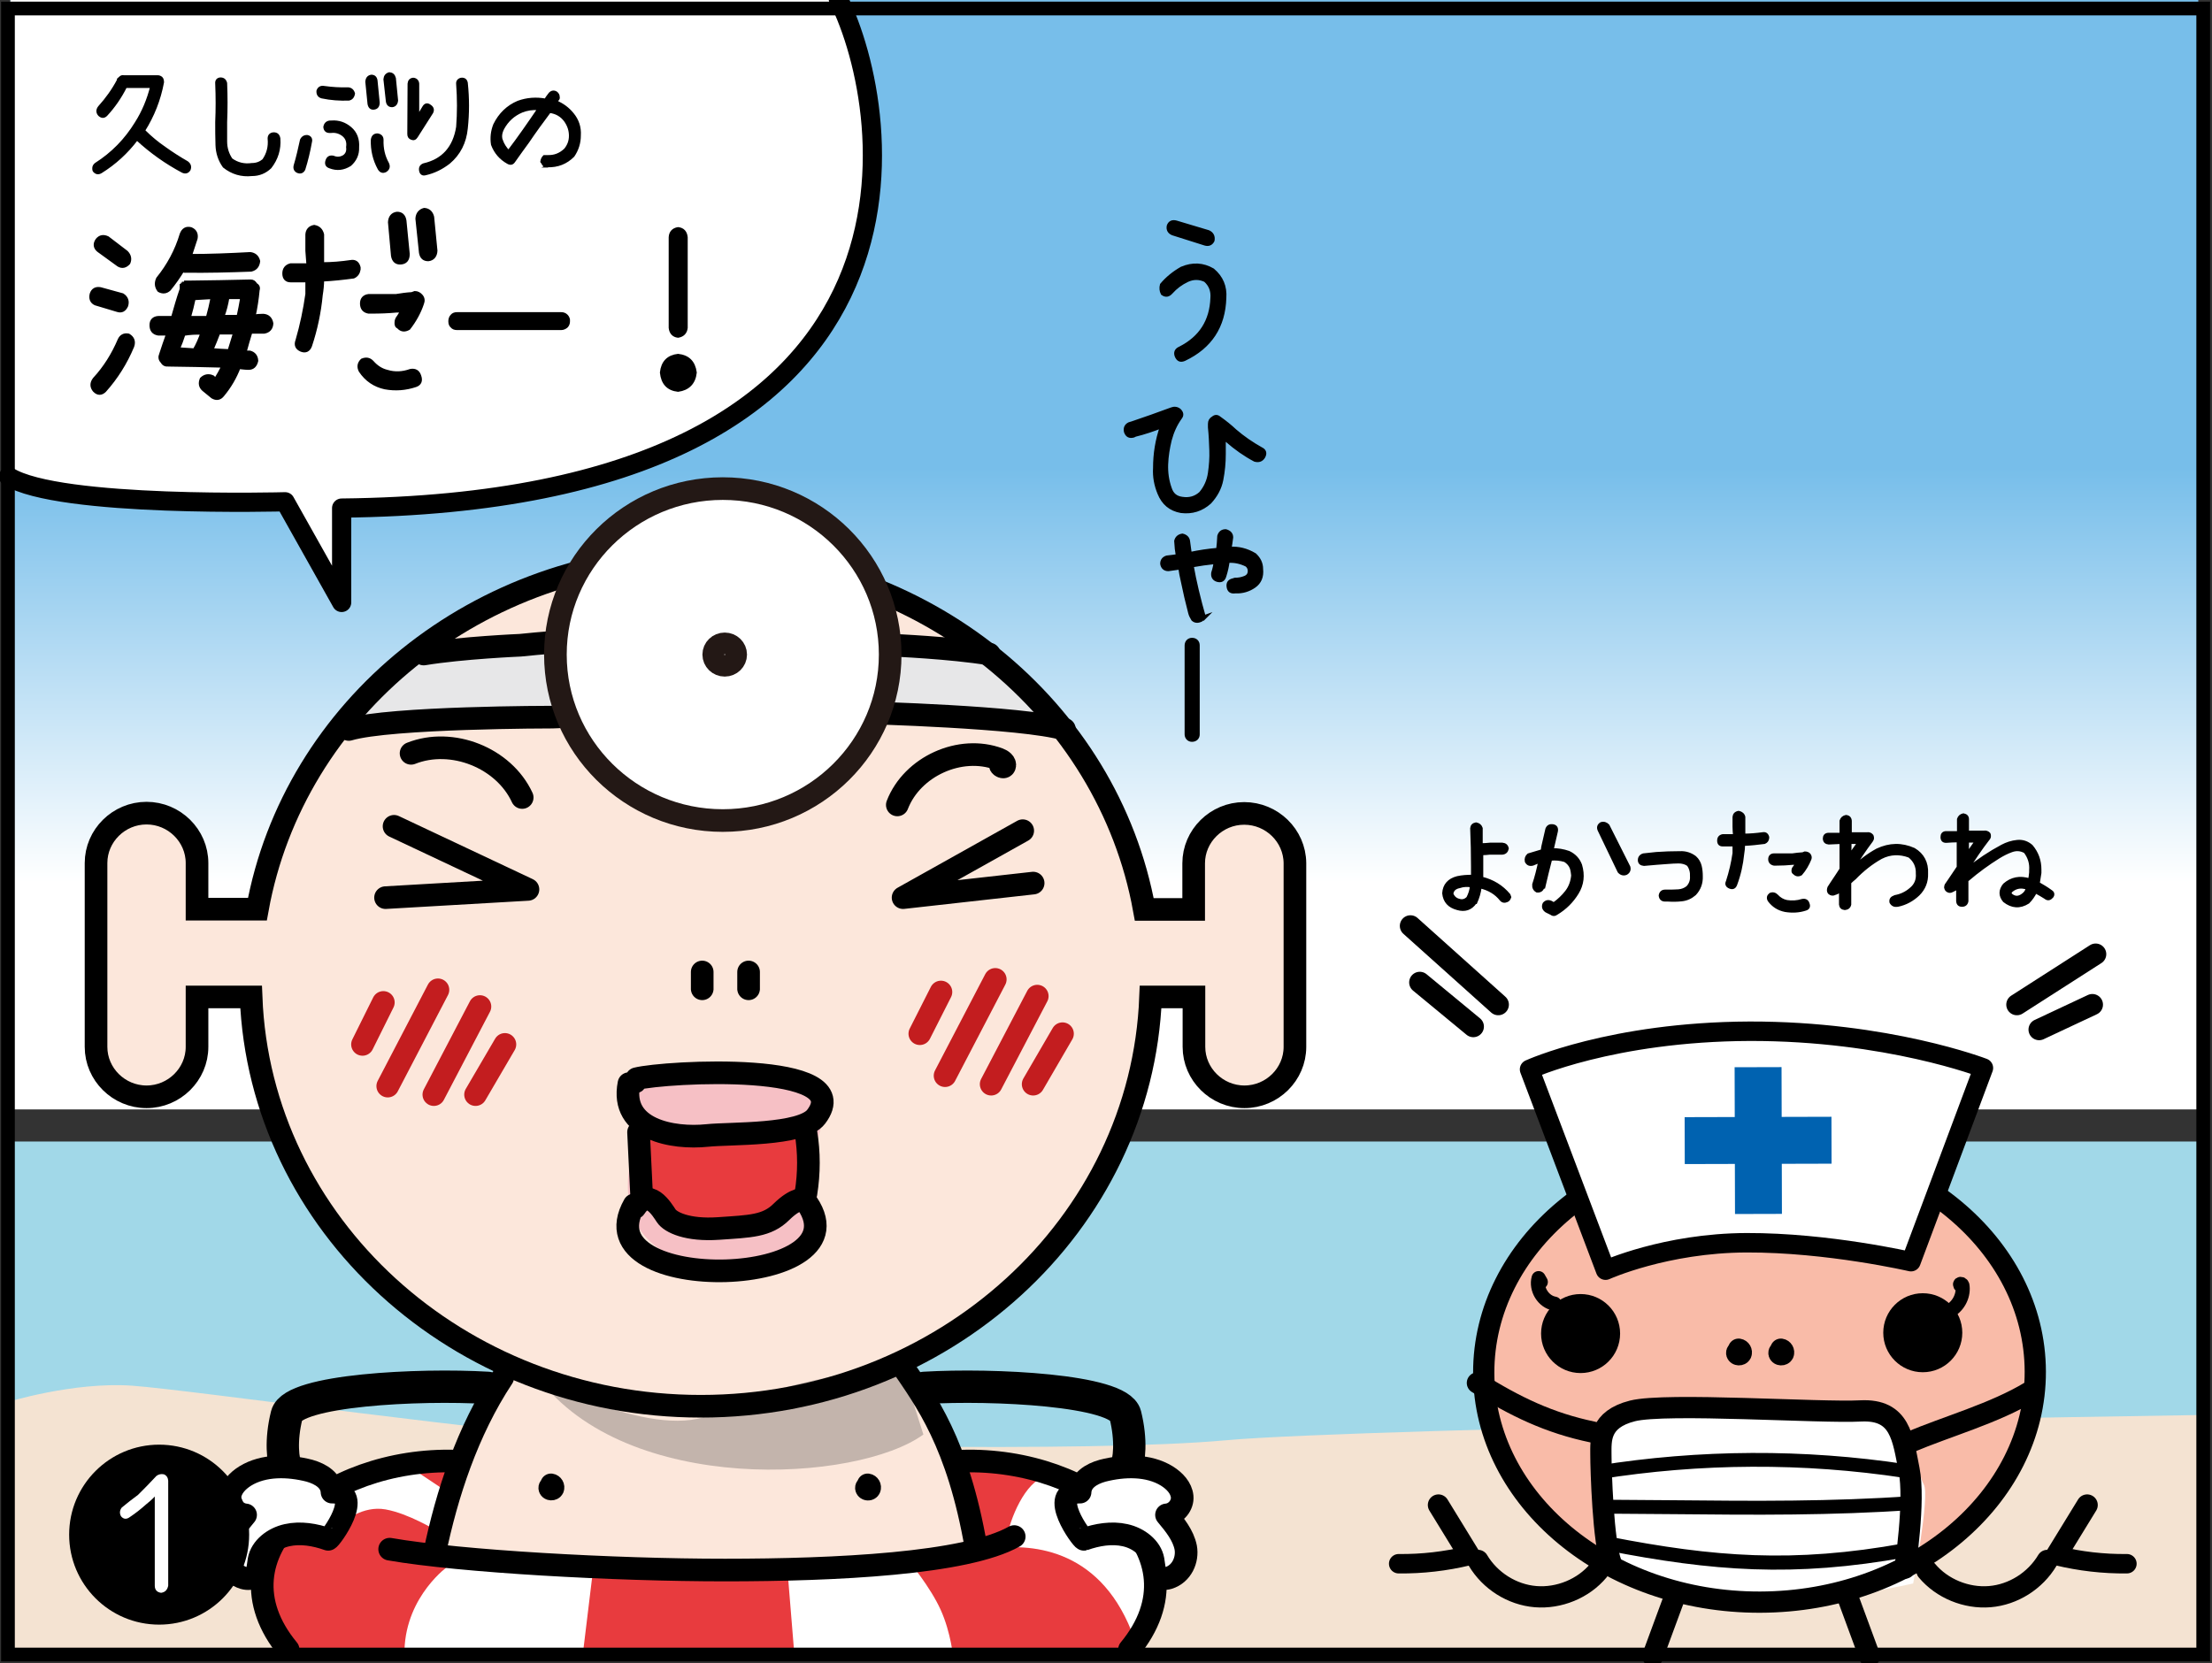 <?xml version="1.0" encoding="utf-8"?>
<!-- Generator: Adobe Illustrator 26.2.1, SVG Export Plug-In . SVG Version: 6.00 Build 0)  -->
<svg version="1.1" xmlns="http://www.w3.org/2000/svg" xmlns:xlink="http://www.w3.org/1999/xlink" x="0px" y="0px"
	 viewBox="0 0 806.1 606.2" style="enable-background:new 0 0 806.1 606.2;" xml:space="preserve">
<rect x="0" y="0" width="806.1" height="606.2" fill="#333333" stroke="none"/>
<style type="text/css">
	.st0{fill:#A1D8E8;}
	.st1{fill:url(#SVGID_1_);}
	.st2{fill:#F4E3D2;}
	.st3{fill:#FCE7DB;}
	.st4{fill:#FFFFFF;}
	.st5{fill:#E83B3E;}
	.st6{fill:#F6C0C5;}
	.st7{stroke:#000000;stroke-width:0.948;stroke-miterlimit:10;}
	.st8{stroke:#000000;stroke-width:1.434;stroke-miterlimit:10;}
	.st9{stroke:#000000;stroke-width:1.207;stroke-miterlimit:10;}
	.st10{stroke:#000000;stroke-width:1.069;stroke-miterlimit:10;}
	.st11{fill:#E7E7E8;}
	.st12{fill:#C3B4AC;}
	.st13{fill:none;stroke:#000000;stroke-width:8.249;stroke-miterlimit:10;}
	.st14{fill:none;stroke:#000000;stroke-width:8.249;stroke-linecap:round;stroke-linejoin:round;stroke-miterlimit:10;}
	.st15{fill:#FFFFFF;stroke:#231815;stroke-width:8.249;stroke-miterlimit:10;}
	.st16{fill:none;stroke:#000000;stroke-width:7;stroke-linecap:round;stroke-linejoin:round;stroke-miterlimit:10;}
	.st17{fill:#F9BBA8;}
	.st18{fill:none;stroke:#000000;stroke-width:7.744;stroke-linecap:round;stroke-linejoin:round;stroke-miterlimit:10;}
	.st19{fill:#FFFFFF;stroke:#000000;stroke-width:7.088;stroke-linecap:round;stroke-linejoin:round;stroke-miterlimit:10;}
	.st20{fill:none;stroke:#000000;stroke-width:5.028;stroke-linecap:round;stroke-linejoin:round;stroke-miterlimit:10;}
	.st21{fill:none;stroke:#000000;stroke-width:5.072;stroke-linecap:round;stroke-linejoin:round;stroke-miterlimit:10;}
	.st22{fill:none;stroke:#000000;stroke-width:5.148;stroke-linecap:round;stroke-linejoin:round;stroke-miterlimit:10;}
	.st23{fill:#0062B0;}
	.st24{fill:none;stroke:#000000;stroke-width:7.077;stroke-linecap:round;stroke-linejoin:round;stroke-miterlimit:10;}
	.st25{fill:none;stroke:#000000;stroke-width:11.784;stroke-linecap:round;stroke-linejoin:round;stroke-miterlimit:10;}
	.st26{fill:#FFFFFF;stroke:#000000;stroke-width:8.249;stroke-linecap:round;stroke-linejoin:round;stroke-miterlimit:10;}
	.st27{fill:none;stroke:#C31D1F;stroke-width:8.249;stroke-linecap:round;stroke-linejoin:round;stroke-miterlimit:10;}
	.st28{fill:none;stroke:#000000;stroke-width:5;stroke-miterlimit:10;}
</style>
<g id="コミック下地">
</g>
<g id="レイヤー_4">
	<rect x="2.3" y="416.1" class="st0" width="800.4" height="186.8"/>
	<linearGradient id="SVGID_1_" gradientUnits="userSpaceOnUse" x1="402.45" y1="321.861" x2="402.45" y2="170.641">
		<stop  offset="0" style="stop-color:#FFFFFF"/>
		<stop  offset="1" style="stop-color:#77BEEA"/>
	</linearGradient>
	<rect x="3.8" y="-0.4" class="st1" width="797.3" height="404.8"/>
	<path class="st2" d="M802.6,602.9H2.3l1.5-70.3l-1.5-21.4c0,0,24.4-7.6,45.8-6.1s139,18.3,178.7,19.9s169.5,4.6,219.9,0
		s354.4-9.2,354.4-9.2L802.6,602.9z"/>
	<path class="st3" d="M157.6,574.6c0.6-3.4,1.3-6.9,2-10.7c9.7-47.9,25.8-67.1,25.8-67.1s38.7,19.2,71,16c32.3-3.2,71-17.6,71-17.6
		c8.3,15.3,21,33.2,29.1,77.5"/>
	<path class="st4" d="M347.5,531.1l7.6,32.1c0,0-80.2,10.7-101.6,9.2s-94.7-5.3-94.7-5.3l7.6-32.8c0,0-38.9,3.8-43.5,6.9
		c-4.6,3.1-29,22.1-28.3,35.1c0.8,13,11.5,26.7,11.5,26.7l304.7,1.5c0,0,10.7-12.2,10.7-26S397.1,541,384.1,538
		C371.1,534.9,347.5,531.1,347.5,531.1z"/>
	<path class="st5" d="M366.6,561.7c1.5-8.4,6.9-21.4,14.5-23.7c0,0-22.9-6.9-32.1-3.8l6.1,29L366.6,561.7z"/>
	<path class="st5" d="M360.4,564.7c14.5-2.3,39.7-0.8,51.9,29.8l-1.5,9.9h-63.4c0,0-0.8-9.2-4.6-17.6c-3.8-8.4-11.5-17.6-11.5-17.6
		L360.4,564.7z"/>
	<polygon class="st5" points="287.1,573.9 289.4,602.1 212.3,603.7 216.1,572.4 	"/>
	<path class="st5" d="M163.4,570.8c0,0-15.3,10.7-16,30.5l-38.2,1.5l-12.2-16c0,0-5.3-13.7-2.3-18.3c3.1-4.6,14.5-8.4,14.5-8.4
		l13.7,0.8l2.3-6.1c0,0,6.9-6.1,15.3-4.6c8.4,1.5,18.3,7.6,18.3,7.6v9.2L163.4,570.8z"/>
	<polygon class="st5" points="152,536.5 163.4,544.1 166.5,534.2 	"/>
	<path class="st4" d="M305.5-0.4c20.6,41.2,43.5,183.3-181,185.6v34.4l-20.6-36.7c0,0-82.5,2.3-100.8-9.2L3.8-0.4H305.5z"/>
	<path class="st3" d="M436.5,331.1c0,0-3.2-35.2,17.7-35.2s17.7,32,17.7,39.9c0,8,0,52.7,0,52.7s-9.7,11.2-19.4,12.8
		c-9.7,1.6-19.4-12.8-19.4-38.3l-11.3,3.2c0,0-17.7,147-161.3,148.6S94.5,390.2,91.2,364.7l-21-1.6c0,0,4.8,38.3-16.1,38.3
		s-17.7-12.8-19.4-35.2c-1.6-22.4,1.6-54.3,1.6-54.3s6.5-20.8,19.4-19.2c12.9,1.6,17.7,25.6,17.7,41.5l21-3.2
		c0,0,30.7-110.3,104.9-119.8s109.7-4.8,124.2,3.2s72.6,49.5,79.1,70.3c6.5,20.8,16.1,46.3,16.1,46.3H436.5z"/>
	<path class="st6" d="M300.9,405.3c-3.5,11.3-4.8,17.3-4.8,17.3s12.5,41.4-30.7,39.5c-42.4-1.9-37.1-32.1-35.5-39.5
		s-4.8-19.7,3.2-24.7c8.1-4.9,21-9.9,32.3-7.4C276.7,392.9,304.4,394,300.9,405.3z"/>
	<path class="st5" d="M285.9,442.1c-5.6,4.6-14.3,8.7-23.9,7.6c-9.7-1-21.9-7.1-21.9-7.1s-6.1-12.2-6.1-17.8s-5.6-13.7,8.1-12.7
		c13.7,1,37.2-1,37.2-1s14.3-3.6,15.3,5.1c1,8.7-0.5,14.3-0.5,14.3L285.9,442.1z"/>
</g>
<g id="コミック線">
	<g>
		<g>
			<path class="st7" d="M68.2,59.2c0.9,0.7,1.2,1.5,0.8,2.6c-0.6,1-1.5,1.2-2.5,0.7c-6-3.2-11.5-7.1-16.6-11.8
				c-3.7,4.9-8.1,8.9-13.1,12c-1,0.6-1.8,0.4-2.5-0.4c-0.2-0.3-0.2-0.6-0.2-1c0-0.6,0.3-1.1,0.8-1.5c6-3.8,10.9-8.8,14.7-15
				c2.6-4.1,4.4-8.5,5.6-13.2h-9.4c-1.9,3.8-4.3,7.3-7.1,10.3c-0.8,0.8-1.6,0.8-2.5,0c-0.8-0.9-0.8-1.9,0-2.9c2.7-3,5-6.2,6.9-9.8
				v-0.3c0.2-0.2,0.5-0.4,0.8-0.7c0.3-0.3,0.8-0.4,1.2-0.3h12.4c0.5,0,0.9,0.2,1.3,0.5c0.4,0.4,0.5,1,0.5,1.6
				c-1.2,6.4-3.5,12.2-6.9,17.6c2.4,2.4,4.9,4.5,7.7,6.4C62.6,55.8,65.4,57.6,68.2,59.2z"/>
			<path class="st7" d="M80.3,28.7c1.1,0,1.7,0.5,2,1.6c0.2,4.8,0.2,9.5,0,14.2c0,2.4,0,4.8,0,7.1c0,2.4,0.7,4.6,2,6.5
				c2.2,1.6,4.7,2.2,7.5,1.8c1.6,0,3-0.5,4.2-1.5c1.6-2.3,2.3-4.9,2-7.9c0-1.1,0.6-1.7,1.7-1.8c1.2,0,1.8,0.6,2,1.8
				c0.3,3.9-0.8,7.4-3.2,10.5c-1.9,1.8-4.1,2.7-6.7,2.7c-3.8,0.4-7.2-0.6-10.2-3c-1.7-2.4-2.5-5-2.6-7.8c-0.1-2.8-0.1-5.6-0.1-8.4
				c0.2-4.6,0.2-9.3,0-14C78.8,29.4,79.3,28.8,80.3,28.7z"/>
			<path class="st7" d="M109.8,51c0.5-1,1.3-1.4,2.3-1.3c1,0.3,1.4,1,1.1,2.1c-0.6,3.4-1.4,6.7-2.4,9.9c-0.5,1-1.3,1.3-2.3,0.9
				c-0.9-0.4-1.3-1.2-1-2.3C108.4,57.3,109.1,54.2,109.8,51z M115.8,33.1c0.4-1.1,1.2-1.5,2.3-1.3c2.9,0.4,5.8,0.6,8.8,0.5
				c1,0.1,1.7,0.7,2,1.8c-0.2,1.2-0.8,1.9-1.8,2.1c-3.3,0.1-6.5-0.1-9.8-0.8C116.2,35.1,115.7,34.3,115.8,33.1z M118.3,46.3
				c0.2-1.2,0.9-1.8,2-1.9h0.5c2.6-0.2,4.9,0.6,6.9,2.3c2,1.7,2.9,4.1,2.7,7c0.1,2.6-0.9,4.7-2.8,6.4c-2.4,1.5-4.8,1.8-7.4,0.8
				c-1.2-0.4-1.5-1.2-1.1-2.4c0.4-1.1,1.1-1.5,2.3-1.3c1.4,0.6,2.7,0.5,4-0.3c1-0.8,1.4-1.8,1.2-3.3c0.3-1.9-0.3-3.4-1.6-4.4
				c-1.3-1-2.8-1.4-4.4-1.2h-0.5C119,48,118.4,47.4,118.3,46.3z M133.6,29.8c0.1-1.2,0.6-1.9,1.7-2.1c1,0,1.6,0.5,1.8,1.6l0.8,8.1
				c0,1.3-0.6,2-1.7,2.1c-1,0.1-1.6-0.5-1.8-1.7L133.6,29.8z M135.6,51c0.2-1.3,0.8-1.9,2-1.9c1.1,0.2,1.7,0.8,1.7,1.9
				c-0.1,3.1,0.5,5.9,2,8.6c0.5,1.1,0.3,2-0.8,2.7c-1,0.5-1.8,0.2-2.4-0.8C136.3,58.2,135.5,54.7,135.6,51z M140.2,28.9
				c0.1-1.1,0.6-1.8,1.7-2.1c1,0.1,1.6,0.6,1.9,1.7l0.8,8.1c-0.1,1.2-0.7,1.9-1.7,2c-1,0-1.6-0.5-1.8-1.6L140.2,28.9z"/>
			<path class="st7" d="M149,30.5c0.1-1,0.6-1.6,1.6-1.7c1,0.1,1.6,0.7,1.7,1.7v12.2c0.6-1.2,1.3-2.4,2.1-3.7c0.6-1,1.4-1.1,2.3-0.4
				c0.9,0.6,1.2,1.4,0.7,2.4l-5.6,8.8c-0.5,0.8-1.1,1-1.8,0.7c-0.8-0.3-1.1-0.8-1.1-1.7L149,30.5z M168.1,28.8
				c1.1-0.1,1.7,0.4,1.9,1.4c0.6,5.6,0.6,11.1,0,16.6c-0.5,5.1-2.6,9.3-6.4,12.5c-2.6,2-5.4,3.4-8.5,4.1c-1,0.3-1.7-0.1-1.9-1.2
				c-0.2-1.1,0.2-1.8,1.2-2.2c7-1.6,11.1-6.2,12.3-13.7c0.4-5.2,0.4-10.4,0-15.7C166.6,29.7,167.1,29,168.1,28.8z"/>
			<path class="st7" d="M200.4,34.1c0.7-0.7,1.5-0.8,2.3-0.3c0.5,0.4,0.8,0.9,0.8,1.5c0.1,0.4,0,0.8-0.3,1c-0.1,0.3-0.3,0.6-0.5,0.8
				c2.4,1,4.4,2.5,6,4.5c1.8,2.2,2.7,4.8,2.5,7.8c0,2.7-0.8,5.2-2.3,7.4c-2.6,2.6-5.7,3.8-9.4,3.7l-0.2,0.1h0.4
				c-1,0.1-1.7-0.4-2.1-1.4c-0.2-0.1-0.3-0.2-0.2-0.4c0.1-0.7,0.4-1.3,0.9-1.8h1.2c2.5,0.1,4.6-0.7,6.5-2.5c1.2-1.5,1.8-3.1,1.8-5
				c0-2-0.6-3.8-1.8-5.5c-1.4-1.9-3.3-3-5.7-3.3c-2.7,3.6-5.4,7.3-7.9,11c-1.7,2.3-3.4,4.7-5.1,7.1c-0.6,0.9-1.3,1-2.2,0.5
				c-2.7-1.5-4.6-3.7-5.7-6.6c-0.4-2.5-0.1-4.9,0.8-7.2c1.9-3.9,4.8-6.7,8.6-8.3c3.3-1.2,6.6-1.4,10-0.8
				C199.3,35.5,199.8,34.9,200.4,34.1z M182.8,51.2c0.5,1.5,1.4,2.8,2.5,4c3.8-5,7.4-10.2,11-15.5c-2.2-0.2-4.2,0.1-6.2,0.9
				c-3,1.3-5.2,3.3-6.8,6.2c-0.5,1-0.8,1.9-0.8,2.9C182.5,50.3,182.6,50.8,182.8,51.2z"/>
		</g>
	</g>
	<g>
		<g>
			<path class="st8" d="M34.8,110.6c-1.3-0.6-1.8-1.8-1.4-3.4c0.5-1.5,1.6-2.1,3.2-1.8l8,2.2c1.4,0.9,1.9,2.2,1.4,3.8
				c-0.7,1.5-1.7,2.1-3.2,1.6L34.8,110.6z M46.8,122.3c1.5,0.9,2,2.2,1.4,3.9c-2.5,6-5.9,11.4-10.1,16.1c-1.2,1.2-2.4,1.2-3.6,0
				c-1.1-1.3-1.1-2.7,0-4.1c3.8-4.1,6.8-8.9,9.1-14.3C44.2,122.6,45.3,122,46.8,122.3z M35.9,91.2c-1.2-1-1.4-2.3-0.4-3.7
				c1-1.2,2.2-1.4,3.7-0.7l6.8,5.2c1.1,1.1,1.4,2.4,0.8,3.8c-1.1,1.2-2.3,1.5-3.6,0.7L35.9,91.2z M95.9,115.1c1.7,0.1,2.7,1.1,3,2.8
				c-0.1,1.7-1,2.7-2.6,3h-5c-0.8,2.5-1.5,5.1-2.2,7.6h1.9c1.5,0.4,2.3,1.4,2.4,3c-0.4,1.7-1.3,2.6-2.8,2.6c-1.2,0-2.5-0.2-3.6-0.3
				c-1.4,3.7-3.4,7.1-5.9,10.1c-1,1.3-2.2,1.5-3.6,0.7l-3.3-2.7c-1.1-1-1.3-2.2-0.7-3.7c1.1-1.1,2.5-1.4,4-0.7
				c0.3,0.3,0.7,0.7,1.1,1c1-1.6,2-3.4,2.9-5.2c-6.8-0.2-13.5-0.3-20.2-0.4c-1,0.1-1.7-0.3-2.2-1.2c-0.7-0.7-0.8-1.6-0.4-2.5
				c0.8-2.5,1.7-5.1,2.6-7.6h-3.6c-1.7-0.3-2.5-1.3-2.5-3.1c0-1.6,0.9-2.5,2.5-2.6H63c1-3.5,2-7.1,3.2-10.5V105v-0.4v-0.4h0.4v-0.4
				h0.4v-0.4h0.4h0.4v-0.4h0.4h0.4h0.4c7.4-0.1,14.9-0.2,22.4-0.4c0.7,0,1.3,0.4,1.7,1.2c0.8,0.4,1.1,1.1,0.8,1.9
				c-0.3,3.3-0.8,6.5-1.5,9.7C93.4,115.2,94.6,115.1,95.9,115.1z M61.6,105.4c-1.1,1-2.3,1.1-3.6,0.4c-1-1.3-1.1-2.7-0.4-4.2
				c3.9-4.8,6.8-10.2,8.6-16.2c0.6-1.6,1.7-2.3,3.3-1.9c1.5,0.6,2.1,1.8,1.8,3.4c-0.7,2.2-1.4,4.3-2.1,6.4c7.3,0,14.7-0.3,22-0.7
				c1.5,0.2,2.5,1,2.9,2.6c-0.2,1.7-1,2.7-2.6,3.1c-8,0.3-15.9,0.5-23.8,0.4c-0.4,0.1-0.8,0-1.1-0.4
				C65.1,100.8,63.4,103.2,61.6,105.4z M66.9,121.7c-0.6,1.9-1.3,3.8-2.1,5.6c2,0.1,4,0.3,6.1,0.4c1.2-2,2.1-4.2,2.9-6.4
				C71.5,121.2,69.2,121.3,66.9,121.7z M70.6,108.7c-0.5,2.4-1.1,4.8-1.8,7.2h6.9c0.7-2.5,1.3-5,1.8-7.6
				C75.1,108.4,72.8,108.6,70.6,108.7z M83.6,128c0.7-2.2,1.4-4.5,2.1-6.8h-6.1c-0.8,2.2-1.7,4.3-2.6,6.4
				C79.2,127.8,81.4,127.9,83.6,128z M86.9,115.5c0.5-2.3,1-4.7,1.4-7.2h-5.4c-0.4,2.5-1,4.9-1.9,7.2H86.9z"/>
			<path class="st8" d="M127.8,95.5c1.5-0.3,2.5,0.4,2.9,2v0.7c-0.2,1.2-0.8,2.1-1.9,2.6c-3.7,0.5-7.4,0.9-11.1,1.1h-0.3
				c0,1.9-0.2,3.8-0.5,5.6c-0.6,6.3-1.9,12.5-3.9,18.5c-0.6,1.6-1.7,2.1-3.2,1.5c-1.6-0.7-2-1.8-1.4-3.4c1.6-5.5,2.8-11.2,3.6-16.9
				v-5h-6.1c-1.5,0-2.3-0.9-2.3-2.5c0-1.6,0.8-2.6,2.3-3h6.5c-0.1-1.7-0.3-3.5-0.4-5.3v-5.9c0.1-1.5,0.9-2.5,2.5-2.8
				c1.6,0.3,2.5,1.2,2.9,2.8v5.9v4.9C120.9,96.3,124.4,96,127.8,95.5z M149.6,135.2c1.6-0.3,2.7,0.3,3.2,1.9
				c0.6,1.7,0.1,2.8-1.4,3.3c-3.6,1.2-7.3,1.5-11.1,0.8c-3.7-0.8-6.7-2.8-8.9-6.1c-0.7-1.4-0.5-2.6,0.6-3.7c1.4-0.6,2.6-0.4,3.6,0.7
				c1.5,1.7,3.3,2.9,5.4,3.4C143.9,136.4,146.8,136.2,149.6,135.2z M153.4,107.9c0.7,0.8,0.8,1.7,0.4,2.7c-1.1,3.3-2.8,6.3-4.9,9
				c-1.4,0.8-2.6,0.7-3.6-0.4c-0.7-0.3-0.9-0.9-0.8-1.8c0-0.6,0.3-1.3,0.8-1.9c0.5-0.7,0.9-1.5,1.4-2.3h-2.1
				c-3.1,0.3-6.2,0.4-9.2,0.4h-1.1c-1.6-0.3-2.4-1.3-2.4-3c0-1.6,0.9-2.5,2.4-2.7h1.1h8.9c1.9-0.3,3.8-0.6,5.8-0.7l1.1-0.4
				C152,106.8,152.8,107.2,153.4,107.9z M142.1,81c0.1-1.8,1-2.9,2.6-3.1c1.5,0,2.4,0.8,2.7,2.5l1.2,12.2c0,2-0.9,3-2.6,3.1
				c-1.5,0.1-2.5-0.7-2.8-2.5L142.1,81z M152.1,79.7c0.1-1.7,1-2.8,2.5-3.2c1.5,0.1,2.5,1,2.9,2.6l1.2,12.3c-0.1,1.8-1,2.9-2.6,3.1
				c-1.5,0-2.4-0.7-2.7-2.4L152.1,79.7z"/>
			<path class="st8" d="M166.6,114.5h37.9c0.7,0,1.3,0.2,1.8,0.7c0.5,0.5,0.8,1.2,0.7,1.9c0,0.7-0.2,1.3-0.7,1.8
				c-0.5,0.4-1.1,0.7-1.8,0.7h-37.9c-0.8,0-1.4-0.2-1.8-0.7c-0.5-0.4-0.7-1-0.7-1.8c0-0.7,0.2-1.4,0.7-1.9
				C165.2,114.7,165.8,114.5,166.6,114.5z"/>
			<path class="st8" d="M247.1,129.7c3.6,0.4,5.6,2.4,6.1,6.1c-0.4,3.7-2.5,5.8-6.1,6.3c-3.6-0.4-5.5-2.5-5.9-6.3
				C241.6,132.1,243.6,130.1,247.1,129.7z M247.1,122.4c-1.6-0.2-2.5-1.2-2.7-2.9v-33c0.1-1.7,1-2.7,2.7-3c1.7,0.2,2.6,1.2,2.8,3v33
				C249.7,121.1,248.8,122.1,247.1,122.4z"/>
		</g>
	</g>
	<g>
		<g>
			<path class="st9" d="M430.6,97.8c4-1.7,7.8-1.5,11.4,0.6c3.2,2.7,4.6,6.1,4.3,10.2c-0.3,10.4-5.2,17.9-14.7,22.4
				c-1.4,0.6-2.3,0.2-2.9-1.2c-0.5-1.3-0.1-2.3,1.3-2.9c7.5-3.8,11.4-9.9,11.7-18.3c0.2-2.6-0.6-4.7-2.5-6.4c-2.2-1-4.3-1-6.5,0
				c-2.3,1.1-4.2,2.5-5.9,4.4c-1,1.1-2,1.3-3.2,0.4c-0.5-1-0.6-2.1-0.3-3.2C425.3,101.4,427.8,99.4,430.6,97.8z M425.8,82.3
				c0.5-1.3,1.5-1.7,2.9-1.3l11.7,3.5c1.3,0.6,1.9,1.7,1.6,3.2c-0.6,1.2-1.6,1.6-2.9,1.2l-11.7-3.7
				C426.1,84.7,425.5,83.7,425.8,82.3z"/>
			<path class="st9" d="M426.9,149.1c1-0.4,2-0.3,2.9,0.4c0.9,0.9,1.1,1.8,0.4,2.7c-1.8,2.5-3,5.2-3.8,8.2c-0.7,2.9-1.2,5.9-1.3,8.9
				c-0.1,3,0.3,5.9,1.3,8.7c0.7,2.2,2.1,3.4,4.4,3.7c2.6,0.4,4.8-0.2,6.7-1.9c1.8-2.1,2.9-4.6,3.3-7.4c0.4-2.8,0.6-5.5,0.5-8.3
				c-0.1-2.8-0.2-5.5-0.5-8.3v-1.3c0-1,0.4-1.7,1.3-2.2c0.7-0.6,1.5-0.6,2.2,0c2.1,1.5,4,3,5.8,4.7c2.9,2.5,6.1,4.7,9.5,6.6
				c1.3,0.6,1.6,1.6,0.9,2.9c-0.7,1.2-1.8,1.6-3.2,1.2c-3.6-1.9-7-4.3-10.2-7.1c-0.4-0.3-0.7-0.6-1-0.9v5.8c0,3.2-0.3,6.3-0.9,9.4
				c-0.6,3.1-2.1,5.8-4.3,8.2c-3,2.7-6.5,3.8-10.5,3.3c-3.9-0.7-6.5-2.9-8-6.6c-1.2-2.9-1.8-6-1.6-9.2c0-5.2,0.8-10.2,2.5-15.1
				c-3.1,1.2-6.3,2.3-9.6,3.1l-0.6,0.3c-1.5,0.4-2.4-0.1-2.9-1.5c-0.3-1.3,0.1-2.3,1.3-2.9l1-0.3
				C417.2,152.6,422.1,150.9,426.9,149.1z"/>
			<path class="st9" d="M459.7,207.4c0.3,2.8-0.6,4.9-2.6,6.3c-2,1.4-4.3,2.1-6.8,2h-0.2c-1.5,0.2-2.3-0.4-2.5-1.8
				c-0.2-1.4,0.4-2.2,1.8-2.5l0.6-0.2c1.3,0,2.5-0.2,3.7-0.7c1.2-0.5,1.7-1.4,1.6-2.7c-0.1-0.8-0.5-1.4-1-1.8
				c-2.2-1.1-4.5-1.6-6.8-1.4c-0.2,1.7-0.6,3.5-1.2,5.4c-0.4,1.4-1.3,1.9-2.7,1.5c-1.3-0.4-1.8-1.4-1.6-2.7c0.5-1.5,0.7-2.7,0.9-3.8
				c-2.9,0.3-5.7,0.7-8.5,1.2c1,5.7,2.5,12,4.5,19l0.7-0.7c-0.3,0.1-0.9,0.6-1.8,1.5c-1.2,0.6-2.2,0.6-3.1-0.2
				c-0.5-0.8-0.9-1.6-1.1-2.4c-1-3.8-1.9-7.7-2.7-11.6c-0.4-1.7-0.7-3.3-0.9-4.8c-1.2,0.2-2.6,0.4-4.2,0.6c-1.4,0-2.2-0.8-2.4-2.1
				c0-1.2,0.6-2,1.8-2.4c1.5-0.2,2.8-0.3,3.9-0.5c-0.3-1.6-0.5-3.4-0.6-5.4c0.3-1.2,1.1-1.9,2.4-2.1c1.3,0.3,2.1,1.1,2.2,2.3
				c0.2,1.7,0.4,3.1,0.6,4.4c3.3-0.7,6.6-1.2,10.1-1.5c0.2-1.5,0.3-3.1,0.4-4.9c0.4-1.3,1.2-1.9,2.5-1.9c1.4,0.4,2.1,1.2,2.1,2.4
				c-0.2,1.6-0.4,2.9-0.6,4c3.1-0.2,6.1,0.5,9.1,2.3C458.9,203.7,459.7,205.4,459.7,207.4z"/>
			<path class="st9" d="M436.6,235.3v32.4c0,0.6-0.2,1.1-0.6,1.5c-0.4,0.4-1,0.6-1.6,0.6c-0.6,0-1.1-0.2-1.5-0.6s-0.6-1-0.6-1.5
				v-32.4c0-0.6,0.2-1.2,0.6-1.6c0.4-0.4,0.9-0.6,1.5-0.6c0.7,0,1.2,0.2,1.6,0.6C436.4,234.1,436.6,234.6,436.6,235.3z"/>
		</g>
	</g>
	<g>
		<g>
			<path class="st10" d="M549.9,326.2c0.1,0.3,0.2,0.5,0.3,0.8c-0.2,0.6-0.5,1.1-1,1.3c-0.9,0.4-1.6,0.3-2.2-0.4
				c-1.9-2.4-4.5-3.9-7.6-4.6c-0.2,2-0.8,3.9-1.6,5.7h-0.2c-1.6,2.3-3.8,3-6.5,2.2c-3-0.8-4.7-2.6-5-5.6c0.2-3,1.9-4.9,5-5.7
				c1.8-0.4,3.6-0.5,5.5-0.5v-3.5c0-4.6-0.1-9.3-0.3-14c0.1-0.9,0.6-1.4,1.6-1.6c1,0.2,1.6,0.7,1.9,1.6v6c1,0,2.1-0.1,3.2-0.2h2.5h2
				c1,0.1,1.6,0.6,1.8,1.6c-0.2,1-0.8,1.6-1.8,1.7h-1.9h-2.7c-1,0.1-2,0.2-2.9,0.2v4.7v4.2C544,321.1,547.3,323.1,549.9,326.2z
				 M534.9,327.3c0.7-1.4,1.2-2.8,1.3-4.4c-1.5-0.2-2.9-0.2-4.3,0.3c-1.6,0.3-2.6,1.1-2.8,2.6c0.5,1.3,1.4,2.1,2.8,2.4
				C533,328.5,534,328.2,534.9,327.3z"/>
			<path class="st10" d="M571.7,310.7c2.1,1,3.5,2.5,4.3,4.6c1.1,3.7,0.7,7.1-1.2,10.2c-1.9,3.1-4.4,5.6-7.6,7.5
				c-0.6,0.5-1.3,0.5-1.9,0l-1.8-0.9c-1-0.7-1.3-1.6-0.8-2.7c0.7-0.8,1.5-1,2.6-0.5c0.3,0.2,0.6,0.4,1,0.5c1.7-1.2,3.3-2.7,4.6-4.4
				c1.3-1.7,2-3.7,2.2-5.9c-0.1-0.9-0.2-1.8-0.5-2.7c-0.4-1.1-1.2-2-2.3-2.7c-1.7-0.5-3.4-0.7-5.2-0.5c-0.9,3.4-1.7,6.8-2.5,10.2
				h-0.3c-0.4,1.1-1.1,1.5-2.2,1.4c-0.9-0.5-1.3-1.3-1.2-2.4c0.9-2.7,1.6-5.5,2.2-8.4c-0.8,0.3-1.6,0.6-2.5,1c-1.1,0.3-1.9,0-2.4-1
				c-0.2-1,0.1-1.8,0.8-2.4c1.7-0.5,3.4-1,5-1.5c0.1-0.4,0.1-0.9,0.2-1.4l1.5-6.5c0.4-1,1.1-1.4,2.3-1.2c1,0.2,1.4,0.9,1.2,2
				l-1.5,6.5v0.2C567.8,309.7,569.7,310,571.7,310.7z M593.6,316c0.3,1.1-0.1,1.9-1,2.4c-1,0.4-1.9,0.1-2.6-0.7l-7.2-15
				c-0.5-1-0.3-1.9,0.7-2.5c1-0.3,1.8,0,2.5,0.7L593.6,316z"/>
			<path class="st10" d="M603.6,311.1c2.8-0.2,5.7-0.3,8.6-0.3c2.1-0.1,3.9,0.5,5.5,1.7c1,0.9,1.6,2,1.9,3.2
				c0.3,1.2,0.4,2.5,0.4,3.7c0.1,2.5-0.7,4.7-2.4,6.5c-1.4,1.2-2.9,1.9-4.7,2.1c-1.7,0.2-3.4,0.2-5,0.1h-1.1c-1.1,0-1.7-0.6-1.8-1.7
				c0.2-1.1,0.8-1.6,1.9-1.6h0.9c1.3,0,2.6,0,3.9-0.1c1.2-0.1,2.3-0.5,3.3-1.3c1-1.1,1.5-2.4,1.4-3.9c0.1-1.6-0.3-3.1-1.2-4.3
				c-1-0.7-2.2-1-3.5-1c-1.3,0-2.6,0.1-4,0.2c-1.3,0.1-2.7,0.2-4,0.3l-4.6,0.4c-1.1-0.1-1.7-0.6-1.7-1.6c0-0.9,0.5-1.6,1.5-1.9
				L603.6,311.1z"/>
			<path class="st10" d="M642.3,303.9c1-0.2,1.6,0.2,1.9,1.2v0.4c-0.1,0.8-0.5,1.3-1.2,1.6c-2.4,0.3-4.9,0.6-7.4,0.7h-0.2
				c0,1.2-0.1,2.3-0.3,3.4c-0.4,3.9-1.2,7.6-2.6,11.3c-0.4,1-1.1,1.3-2.1,0.9c-1-0.4-1.4-1.1-0.9-2.1c1.1-3.4,1.9-6.8,2.4-10.3V308
				h-4.1c-1,0-1.5-0.5-1.5-1.6c0-1,0.5-1.6,1.5-1.8h4.3c-0.1-1.1-0.2-2.1-0.2-3.2v-3.6c0.1-0.9,0.6-1.5,1.7-1.7
				c1,0.2,1.7,0.8,1.9,1.7v3.6v3C637.8,304.4,640,304.2,642.3,303.9z M656.8,328.2c1.1-0.2,1.8,0.2,2.1,1.2c0.4,1,0.1,1.7-0.9,2
				c-2.4,0.8-4.9,0.9-7.4,0.5c-2.5-0.5-4.4-1.7-5.9-3.7c-0.5-0.9-0.3-1.6,0.4-2.2c0.9-0.4,1.7-0.2,2.4,0.5c1,1.1,2.2,1.8,3.6,2.1
				C653,328.9,654.9,328.8,656.8,328.2z M659.3,311.5c0.4,0.5,0.5,1.1,0.3,1.6c-0.8,2-1.9,3.9-3.3,5.5c-0.9,0.5-1.7,0.4-2.4-0.3
				c-0.4-0.2-0.6-0.6-0.5-1.1c0-0.4,0.2-0.8,0.5-1.1c0.3-0.4,0.6-0.9,0.9-1.4h-1.4c-2.1,0.2-4.1,0.3-6.1,0.3h-0.8
				c-1-0.2-1.6-0.8-1.6-1.8c0-1,0.6-1.6,1.6-1.6h0.8h5.9c1.2-0.2,2.5-0.3,3.8-0.4l0.7-0.3C658.4,310.9,658.9,311.1,659.3,311.5z"/>
			<path class="st10" d="M702.1,318.4c0.1,3-0.9,5.5-3,7.6c-2.1,2-4.6,3.4-7.5,4h-0.2c-1,0.2-1.8-0.2-2.3-1.1
				c-0.2-0.9,0.2-1.6,1.1-1.9l0.4-0.2c2.2-0.4,4.1-1.3,5.8-2.8c1.7-1.4,2.5-3.3,2.3-5.6c0.1-2.6-0.9-4.7-2.9-6.3
				c-3.5-1.3-7-1.2-10.3,0.5c-3.6,2-6.8,4.6-9.6,7.5c-0.6,0.5-1.2,1-1.8,1.6v8c-0.2,0.9-0.8,1.4-1.8,1.5c-1-0.1-1.5-0.6-1.6-1.5
				v-5.2c-0.6,0.6-1.2,1-2,1.2c-0.7,0.4-1.4,0.3-2-0.2c-0.3-0.3-0.4-0.7-0.4-1.1c0-0.3,0.1-0.6,0.2-0.9l1.1-1.7
				c1.1-1.6,2.2-3.3,3.3-5v-9.7c-1.5,0.1-3,0.1-4.5,0.2c-1-0.1-1.5-0.6-1.6-1.5c0-1,0.4-1.6,1.4-1.7h4.7v-4.9
				c0.3-0.9,0.9-1.4,1.8-1.6c1,0.1,1.5,0.6,1.6,1.6v4.7h6.1c0.7-0.1,1.3,0.1,1.8,0.7c0.1,0.3,0.2,0.5,0.2,0.8c0,0.5-0.2,0.8-0.4,1.1
				c-2.4,3.2-4.7,6.6-6.7,10c2.6-2.7,5.5-4.9,8.8-6.7c4.5-2.1,8.9-2.2,13.4-0.2C700.7,311.5,702.3,314.5,702.1,318.4z M674.2,307.1
				c0,1.6,0,3.2-0.2,4.8c1.1-1.6,2.2-3.1,3.4-4.8H674.2z"/>
			<path class="st10" d="M747.4,324.9c0.5,0.3,0.8,0.7,0.7,1.3c-0.1,0.3-0.2,0.6-0.5,0.8c-0.7,0.8-1.5,0.8-2.2,0.2
				c-1.1-0.7-2.3-1.4-3.6-2.1c-0.7,1.4-1.6,2.7-2.7,3.8c-3,1.9-5.9,1.7-8.7-0.5c-1.6-1.9-1.6-3.9,0-5.9c2.6-2.3,5.7-2.9,9.2-1.8
				c0.2-0.8,0.3-1.7,0.4-2.7v-0.8c0.2-2.5-0.5-4.7-2-6.7c-1.6-0.9-3.2-1-4.9-0.4s-3.2,1.4-4.7,2.3c-4,2.5-7.7,5.2-11.2,8.2
				c-0.2,0.1-0.3,0.2-0.4,0.3v7.6c-0.2,1-0.8,1.5-1.8,1.5c-1,0-1.5-0.5-1.6-1.5v-5c-0.6,0.5-1.3,0.9-2,1.2c-0.7,0.4-1.3,0.3-1.9-0.2
				c-0.3-0.3-0.4-0.6-0.5-1c0-0.3,0.1-0.6,0.2-0.9l1.1-1.6c1.1-1.6,2.2-3.3,3.3-4.9v-9.6c-1.5,0-3,0.1-4.4,0.2c-1,0-1.5-0.5-1.5-1.6
				c0-0.9,0.4-1.5,1.3-1.6h4.7v-4.9c0.3-0.9,0.9-1.4,1.8-1.6c1,0.2,1.5,0.7,1.5,1.6v4.7h6c0.7-0.1,1.3,0.1,1.8,0.6
				c0.2,0.3,0.2,0.6,0.2,0.9c0,0.4-0.2,0.8-0.5,1.1c-2.7,3.5-5.2,7.2-7.5,10.9c3.9-3.2,8.1-6,12.6-8.4c1.7-0.9,3.5-1.5,5.5-1.7
				c2-0.2,3.7,0.4,5.2,1.7c2.1,2.5,3.1,5.3,3.1,8.6v1.2c-0.2,1.3-0.4,2.6-0.6,3.8C744.4,322.9,745.9,323.8,747.4,324.9z M717,306.6
				c0,1.6,0,3.1-0.1,4.7c1.1-1.6,2.2-3.1,3.3-4.7H717z M737,326.3c0.9-0.6,1.5-1.4,1.8-2.5c-2.2-0.8-4.1-0.5-5.8,0.9
				c-0.6,0.6-0.6,1.1,0,1.6C734.3,327.3,735.6,327.3,737,326.3z"/>
		</g>
	</g>
	<path class="st11" d="M381.6,265.6l-69.4-6.4c0,0-74.9-1.6-108.1,1.6l-77.4,4.8c0,0,14.5-24,22.6-28.8l50-3.2c0,0,98.7-2.2,121-1.6
		l40.3,4.8C360.7,236.8,371.9,244.8,381.6,265.6z"/>
	<path class="st12" d="M336.5,522.9c-24.2,17.6-108.1,22.4-140.4-20.8c0,0,43.6,24,64.5,12.8c21-11.2,67.8-17.6,67.8-17.6
		L336.5,522.9z"/>
	<path class="st13" d="M453.4,296.5c-10.1,0-18.4,8.2-18.4,18.2v16.8h-18c-13.2-73-80.5-128.7-161.7-128.7S107,258.4,93.8,331.4h-22
		v-16.8c0-10-8.3-18.2-18.4-18.2c-10.1,0-18.4,8.2-18.4,18.2v67c0,10,8.3,18.2,18.4,18.2c10.1,0,18.4-8.2,18.4-18.2v-18.2h19.7
		c3.2,82.9,75.3,149.2,163.9,149.2s160.7-66.3,163.9-149.2h15.8v18.2c0,10,8.3,18.2,18.4,18.2c10.1,0,18.4-8.2,18.4-18.2v-67
		C471.8,304.6,463.5,296.5,453.4,296.5z"/>
	<path class="st14" d="M154.4,238.4c13.9-2.3,35.2-3.2,35.2-3.2s34.3-3.7,66.6-3.1c32.3,0.6,69.1,3.1,69.1,3.1s21.4,0.9,35.2,3.2"/>
	<path class="st14" d="M232,393.2c10.3-2.6,81.1-6.6,65.4,13.9c-5.3,6.9-31.2,5.9-39.7,6.8c-12.5,1.3-31.8-2.1-28.5-18.9
		C230.7,394.6,231.9,394.9,232,393.2z"/>
	<path class="st14" d="M231.4,440.2c-0.5,0.8-0.3,0-0.3-1c-19.3,33.9,87.7,30.8,62-2c0,0-2.9-0.8-8.3,4.5
		c-5.3,5.3-11.5,5.3-22.9,6.1c-11.5,0.8-17.6-2.3-19.1-4.6C241.3,441,236.4,432.5,231.4,440.2z"/>
	<path class="st14" d="M272.8,354.3c0,1.3,0,8.1,0,6"/>
	<path class="st14" d="M255.9,354.3c0,1.3,0,8.1,0,6"/>
	<path class="st14" d="M158.4,566c4.4-21.2,11.9-44.4,24.8-63.9"/>
	<path class="st14" d="M328.4,497.3c8.9,13.1,20.7,28.6,27.3,66.8"/>
	<path class="st14" d="M127.1,265.9c15.1-4.5,74.2-4.5,74.2-4.5c9.6-0.2,35-3.7,62.8-3.2c27.8,0.6,33.9,0.8,33.9,0.8l16.8,0.8
		c0,0,58,1.5,73.1,6"/>
	<g>
		<ellipse class="st15" cx="263.4" cy="238.6" rx="61" ry="60.5"/>
		<ellipse class="st15" cx="264.1" cy="238.6" rx="4" ry="3.9"/>
	</g>
	<path class="st16" d="M305.5-0.4c20.6,41.2,43.5,183.3-181,185.6v34.4l-20.6-36.7c0,0-82.5,2.3-100.8-9.2"/>
	
		<ellipse transform="matrix(1 -2.614885e-03 2.614885e-03 1 -1.306 1.678)" class="st17" cx="641.2" cy="500.2" rx="100.5" ry="83.8"/>
	<path class="st4" d="M701.1,541.2c-4.4-8.5-0.8-23.6-18.3-26.8c-17.5-3.2-60.1-2.2-73.6-1.8c-13.5,0.4-25.8,7.8-25,22.6
		c0.6,10.5-6.2,30.7,7.3,36.3c13.4,5.6,31.5,12,55.3,12c23.8-0.1,50.4-6.3,50.4-6.3S703.3,545.5,701.1,541.2z"/>
	
		<ellipse transform="matrix(1 -2.614885e-03 2.614885e-03 1 -1.306 1.678)" class="st18" cx="641.2" cy="500.2" rx="100.5" ry="83.8"/>
	<path class="st19" d="M696.4,459.9c0,0-30.2-7-59.9-6.9c-29.6,0.1-51.4,10-51.4,10l-27.7-73.2c0,0,29.9-13.7,80.2-13.9
		c50.3-0.1,85.2,13.4,85.2,13.4L696.4,459.9z"/>
	<circle cx="700.7" cy="485.8" r="14.4"/>
	<circle cx="576" cy="486.1" r="14.4"/>
	<path class="st18" d="M695.7,525.8c14.2-6,31.1-10.6,44.3-18.6c-0.7,0.5-1.4,1.1-2.1,1.6"/>
	<path class="st18" d="M580.4,522c-15.9-3.3-28.2-9.3-42-17.9"/>
	<path class="st18" d="M649,491.8c0.7,0.1,1.2,0.9,0.9,1.6c-0.3,0.6-1.4,0.6-1.6-0.1c-0.2-0.7,1.1-1.1,1.3-0.5"/>
	<path class="st18" d="M633.6,491.8c0.7,0.1,1.2,0.9,0.9,1.6c-0.3,0.6-1.4,0.6-1.6-0.1s1.1-1.1,1.3-0.5"/>
	<path class="st18" d="M200.8,541c0.7,0.1,1.2,0.9,0.9,1.6c-0.3,0.6-1.4,0.6-1.6-0.1c-0.2-0.7,1.1-1.1,1.3-0.5"/>
	<path class="st18" d="M316.2,541c0.7,0.1,1.2,0.9,0.9,1.6s-1.4,0.6-1.6-0.1c-0.2-0.7,1.1-1.1,1.3-0.5"/>
	<path class="st20" d="M694.2,536.2c-36.9-5.6-74.7-5.4-111.6,0.5c0.7,0.3,1.5,0.7,2.2,1"/>
	<path class="st21" d="M696.3,547.9c-28.5,2-57.1,1.8-85.7,1.5c-9.1-0.1-18.1-0.1-27.2-0.2"/>
	<path class="st22" d="M694.3,565.1c-40.8,7.4-70.1,5-108.1-2.4"/>
	<path class="st22" d="M566.5,475.2c-4.1-0.7-6.9-5.3-5.8-9.3c0.3,0.5,0.5,0.9,0.8,1.4"/>
	<path class="st22" d="M710,478.1c3.4-1.6,5.6-5.4,5.2-9.2c0-0.4-0.2-0.9-0.7-0.9s0,0.9,0.1,0.5"/>
	<g>
		
			<rect x="632.2" y="389" transform="matrix(1 -2.614885e-03 2.614885e-03 1 -1.085 1.677)" class="st23" width="17.1" height="53.5"/>
		
			<rect x="632.2" y="389" transform="matrix(-2.614885e-03 -1 1 -2.614885e-03 226.617 1057.536)" class="st23" width="17.1" height="53.5"/>
	</g>
	<line class="st18" x1="673.3" y1="582" x2="681.3" y2="603.7"/>
	<line class="st18" x1="610.3" y1="582" x2="602.3" y2="603.7"/>
	<path class="st18" d="M582.5,572.5c-5.5,6.6-14.4,10.2-22.9,9.5c-8.6-0.7-16.6-5.8-21-13.2"/>
	<path class="st18" d="M524.2,548.6c3.7,6,7.4,12.1,11.1,18.1"/>
	<path class="st24" d="M535.1,567.1c-8.3,2-16.8,3-25.4,2.9"/>
	<path class="st18" d="M702.2,572.5c5.5,6.6,14.4,10.2,22.9,9.5c8.6-0.7,16.6-5.8,21-13.2"/>
	<path class="st18" d="M760.6,548.6c-3.7,6-7.4,12.1-11.1,18.1"/>
	<path class="st24" d="M749.7,567.1c8.3,2,16.8,3,25.4,2.9"/>
	<path class="st14" d="M327,293.4c5.4-14,22.9-22,37-16.7c1.1,0.4,2.5,1.4,2.1,2.5s-2.5-0.6-1.2-0.7"/>
	<path class="st14" d="M190.3,290.7c-6.7-14.5-25.6-22-40.5-16.1"/>
	<path class="st18" d="M694.2,571.6c0,0,3.8-24.4,1.5-35.9c-2.3-11.5-3.1-22.1-17.6-21.4c-14.5,0.8-71-3.1-83.2,0
		c-12.2,3.1-11.5,10.7-11.5,16s0.8,32.1,3.8,39.7"/>
	<path class="st14" d="M232.7,412.7c0.4,7.6,0.7,15.1,1.1,22.7c0-0.7-0.1-1.4-0.1-2.1"/>
	<path class="st14" d="M293.7,412.8c1.2,7.3,1.2,14.8,0,22.2"/>
	<polyline class="st14" points="372.7,302.8 329.1,327.2 376.5,321.9 	"/>
	<polyline class="st14" points="143.6,301.2 192.4,324.2 140.5,327.2 	"/>
	<path class="st14" d="M350.5,532.6c47.3-1.5,90.1,33.6,61.1,68.7"/>
	<path class="st14" d="M166.1,532.6c-47.3-1.5-90.1,33.6-61.1,68.7"/>
	<path class="st14" d="M369.6,560.1c-17.6,9.9-64.9,12.2-105.4,12.2s-96.2-3.1-122.2-7.6"/>
	<path class="st25" d="M336.8,505.9c25.2-1.5,71,0.8,73.3,9.9c2.3,9.2,1.5,16.8,0,19.9"/>
	<path class="st26" d="M401.8,536.1c7.8-2,16.7-2.2,23.4,1.9c2.9,1.8,5.3,4.4,5.6,7.5c0.3,3.1-2.2,6.4-5.7,6.7c3,3.6,6.1,7.4,7,11.9
		c0.8,4.4-1.4,9.6-6.3,11.1c-0.7,0.2-1.5,0.3-2.3,0.2c-3-0.6-2.8-4.2-3.3-6.8c-0.8-4.4-5.2-7.9-10.2-9c-4.9-1.1-10.2-0.2-15,1.5
		c-0.6,0.2-13.6-17.4-1.4-17.2C393.8,539.7,397.5,537.3,401.8,536.1z"/>
	<path class="st25" d="M177.8,505.9c-25.2-1.5-71,0.8-73.3,9.9c-2.3,9.2-1.5,16.8,0,19.9"/>
	<path class="st26" d="M112.8,536.1c-7.8-2-16.7-2.2-23.4,1.9c-2.9,1.8-5.3,4.4-5.6,7.5s2.2,6.4,5.7,6.7c-3,3.6-6.1,7.4-7,11.9
		s1.4,9.6,6.3,11.1c0.7,0.2,1.5,0.3,2.3,0.2c3-0.6,2.8-4.2,3.3-6.8c0.8-4.4,5.2-7.9,10.2-9c4.9-1.1,10.2-0.2,15,1.5
		c0.6,0.2,13.6-17.4,1.4-17.2C120.8,539.7,117,537.3,112.8,536.1z"/>
	<line class="st27" x1="387.2" y1="376.8" x2="376.5" y2="395.2"/>
	<line class="st27" x1="378" y1="363.1" x2="361.2" y2="395.2"/>
	<line class="st27" x1="362.7" y1="357" x2="344.4" y2="392.1"/>
	<line class="st27" x1="342.9" y1="361.6" x2="335.2" y2="376.8"/>
	<g>
		<line class="st27" x1="184" y1="380.7" x2="173.3" y2="399"/>
		<line class="st27" x1="174.9" y1="366.9" x2="158.1" y2="399"/>
		<line class="st27" x1="159.6" y1="360.8" x2="141.3" y2="395.9"/>
		<line class="st27" x1="139.7" y1="365.4" x2="132.1" y2="380.7"/>
	</g>
	<line class="st18" x1="546" y1="366.2" x2="514" y2="337.5"/>
	<line class="st18" x1="517.4" y1="358.1" x2="536.9" y2="374.2"/>
	<line class="st18" x1="735" y1="366.2" x2="763.7" y2="347.8"/>
	<line class="st18" x1="743.1" y1="375.3" x2="762.5" y2="366.2"/>
</g>
<g id="K線">
	<circle cx="58" cy="559.4" r="32.8"/>
	<rect x="2.9" y="3.1" class="st28" width="800" height="600"/>
	<g>
		<path class="st4" d="M57,538c0.8-0.6,1.7-0.8,2.7-0.6c1,0.4,1.5,1.2,1.6,2.3v38.3c-0.3,1.5-1.1,2.4-2.6,2.6
			c-1.5-0.2-2.3-1.1-2.3-2.6v-32.5c-1,1.1-2.1,2-3.2,2.9c-1.9,1.7-3.8,3.2-5.9,4.6c-1.2,0.9-2.3,0.8-3.2-0.3
			c-0.6-1.1-0.5-2.2,0.3-3.2c1.9-1.6,3.9-3.1,5.9-4.6C52.5,542.7,54.8,540.4,57,538z"/>
	</g>
	<g>
	</g>
	<g>
	</g>
	<g>
	</g>
	<g>
	</g>
	<g>
	</g>
	<g>
	</g>
</g>
</svg>
